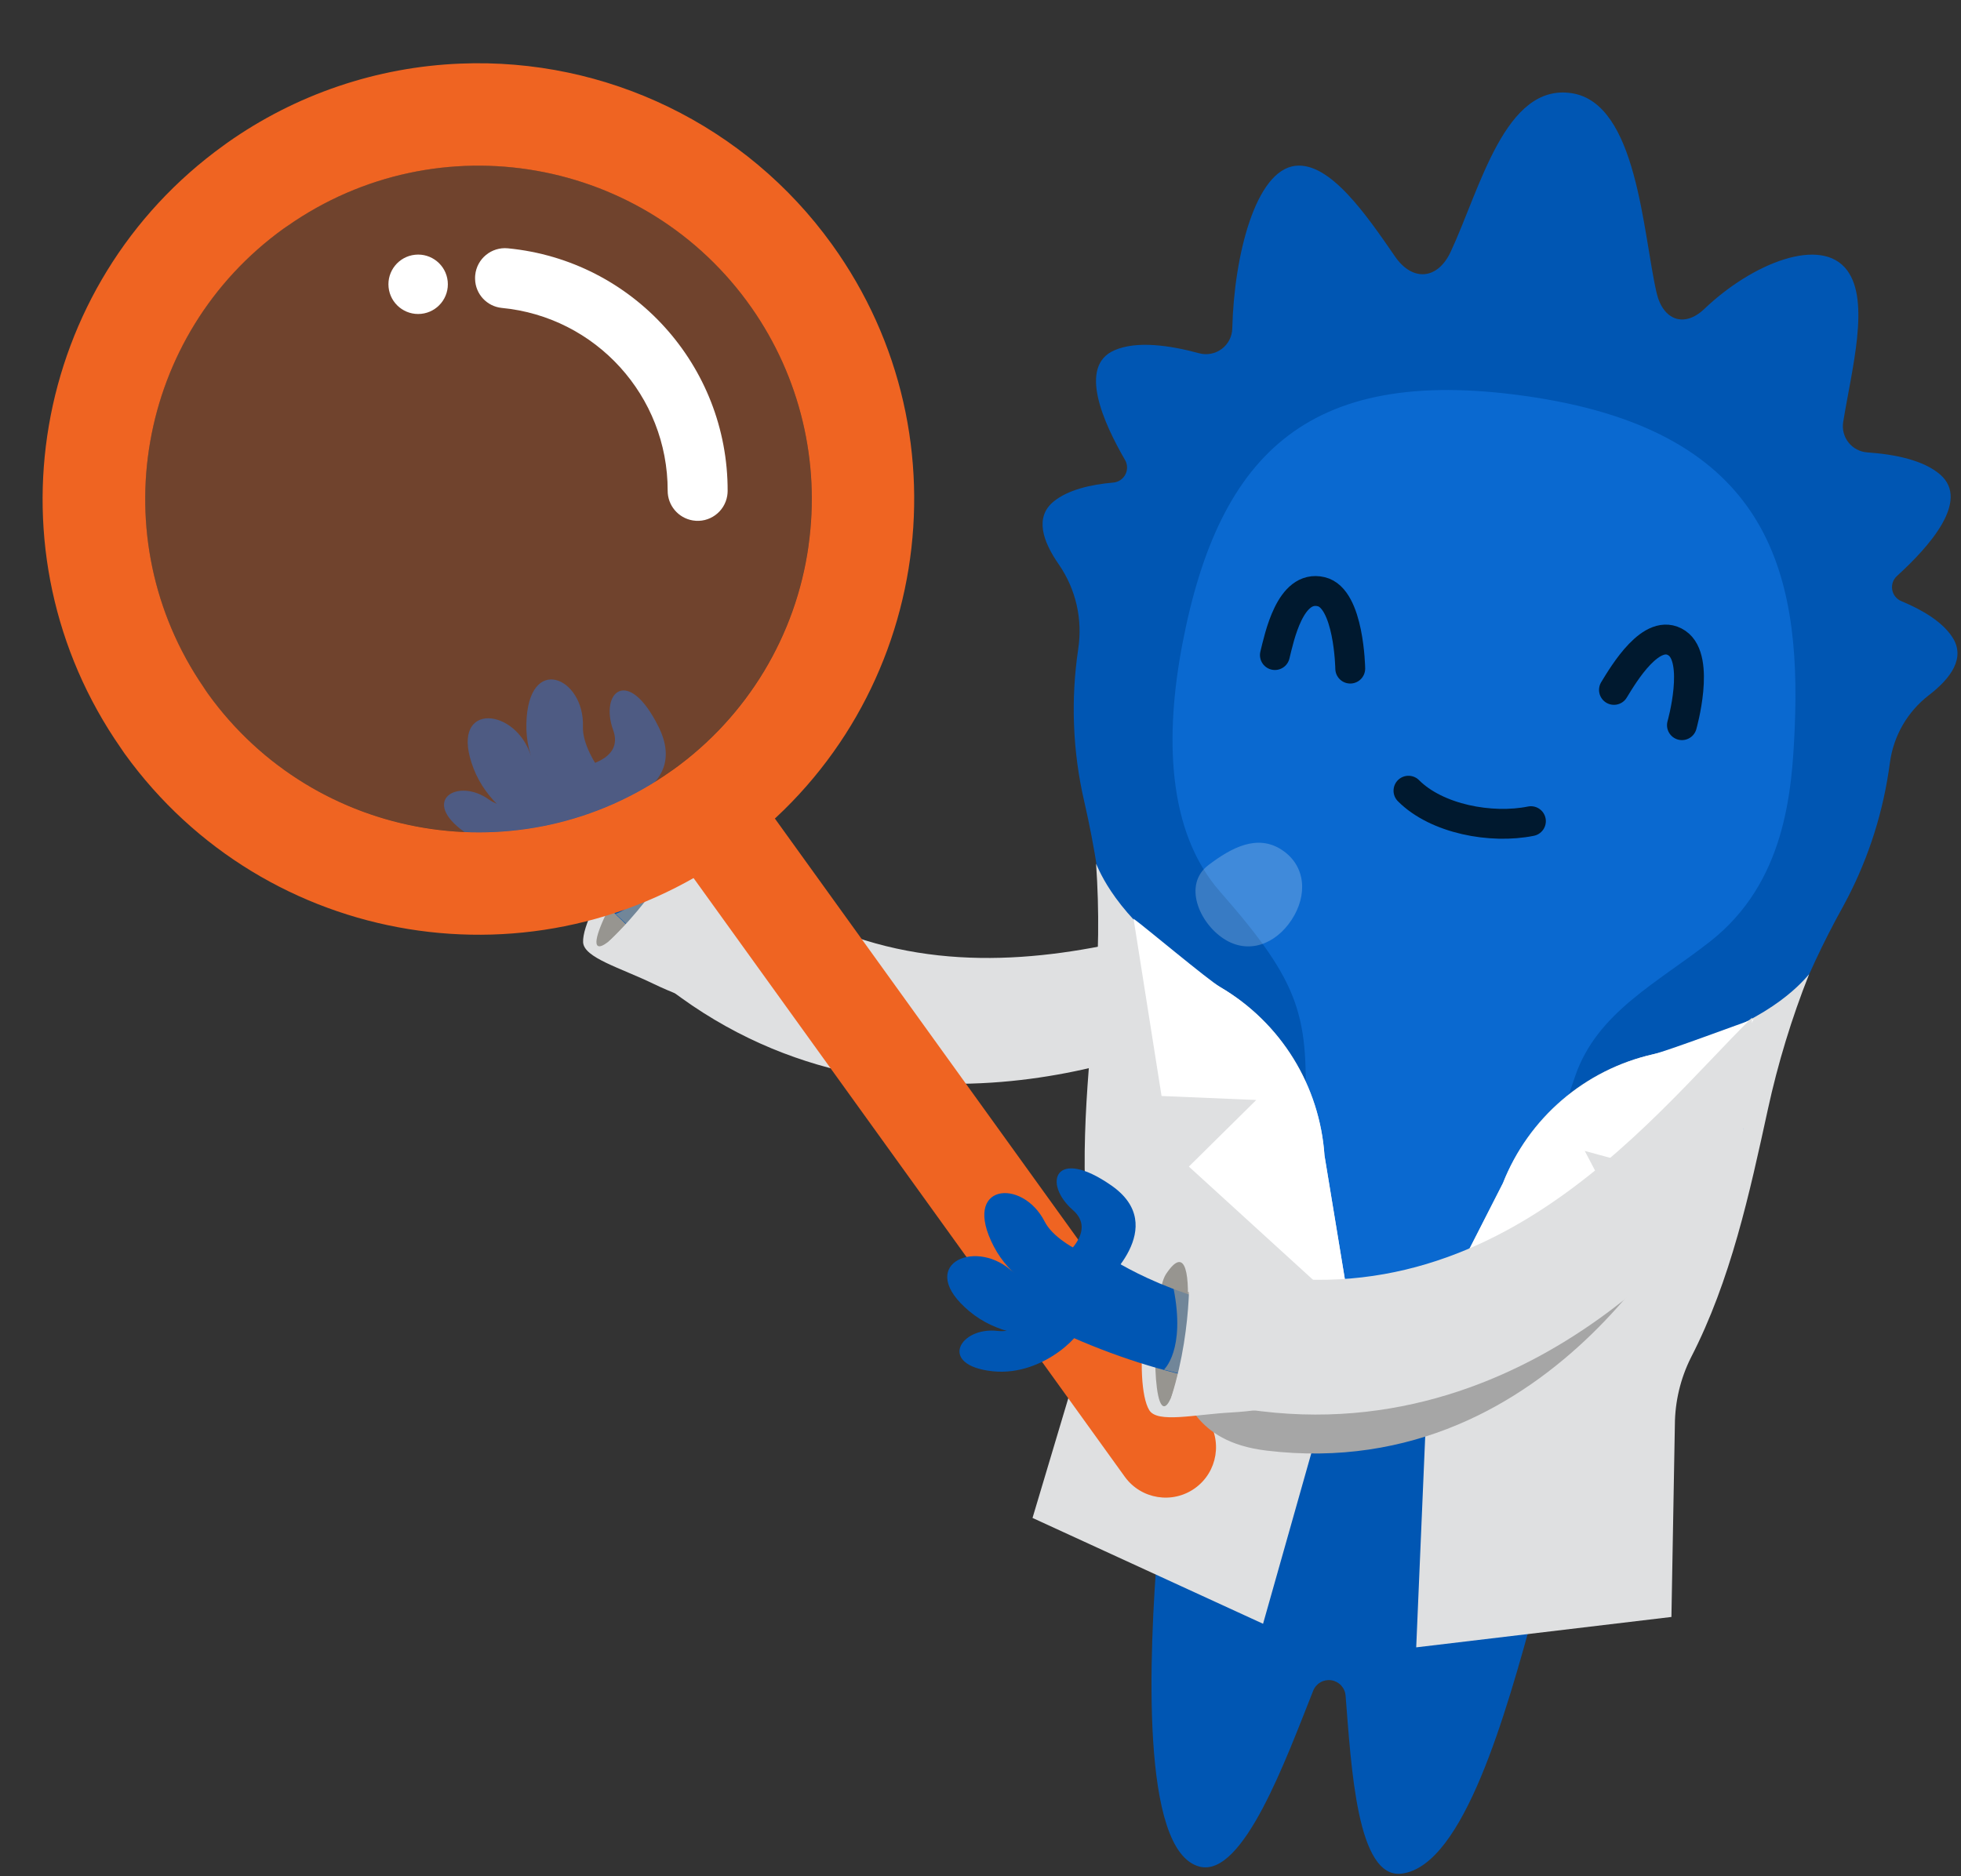 <svg width="394" height="377" viewBox="0 0 394 377" fill="none" xmlns="http://www.w3.org/2000/svg">
<rect x="0" y="0" width="394" height="377" fill="#333333" stroke="none"/>
<g style="mix-blend-mode:overlay" opacity="0.25">
<path d="M276.417 248.782C278.407 246.618 282.943 244.805 285.135 246.488C287.137 248.029 288.623 249.829 286.663 251.956C284.703 254.084 281.212 254.66 278.382 253.785C275.553 252.909 274.399 250.932 276.417 248.782Z" fill="white"/>
</g>
<path d="M147.106 203.549C147.106 203.549 138.08 200.983 131.358 197.724C124.642 194.468 117.279 192.455 117.156 189.324C116.906 183.1 130.373 162.99 137.241 164.386C138.896 164.726 150.887 178.419 154.73 181.429C158.306 184.233 147.106 203.549 147.106 203.549Z" fill="#DFE0E1"/>
<path d="M133.308 167.056C129.195 169.213 117.85 188.684 120.134 190.082C123.118 191.912 146.546 160.128 133.308 167.056Z" fill="#979590"/>
<path d="M244.435 202.203C244.435 202.203 166.411 242.155 110.595 168.907C110.262 168.472 124.916 158.442 124.916 158.442C124.916 158.442 156.927 222.718 241.09 189.278L249.169 197.423L244.435 202.203Z" fill="#0056B3"/>
<g style="mix-blend-mode:multiply" opacity="0.75">
<path d="M123.67 183.635C123.67 183.635 129.406 182.394 133.283 170.256C133.329 170.112 138.951 175.812 138.951 175.812L130.074 189.615L123.67 183.635Z" fill="#979590"/>
</g>
<path d="M241.092 207.211C241.092 207.211 184.725 235.022 136.802 200.468C124.27 191.436 122.156 189.334 122.388 189.114C133.69 178.269 138.777 166.419 138.941 166.595C180.593 210.745 233.107 186.797 261.297 178.962L254.76 190.773L241.092 207.211Z" fill="#DFE0E1"/>
<path d="M120.735 162.793C121.163 162.645 138.819 159.212 132.339 146.1C126.225 133.73 120.426 139.061 123.206 146.743C125.473 153.019 116.389 154.137 116.389 154.137L120.735 162.793Z" fill="#0056B3"/>
<path d="M120.508 167.101C120.039 169.105 105.41 159.297 105.756 145.432C106.109 131.145 117.45 136.105 117.122 145.991C116.896 152.691 126.595 162.197 126.595 162.197L120.515 167.105L120.508 167.101Z" fill="#0056B3"/>
<path d="M117.838 169.46C118.16 171.47 100.187 167.399 95.173 154.494C90.006 141.194 102.918 141.907 106.41 151.141C108.772 157.396 121.838 162.862 121.838 162.862L117.832 169.457L117.838 169.46Z" fill="#0056B3"/>
<path d="M113.169 167.788C114.272 168.94 102.139 173.434 93.355 167.218C84.3 160.817 92.003 156.184 98.234 160.665C102.458 163.703 112.428 162.024 112.428 162.024L113.169 167.788Z" fill="#0056B3"/>
<path opacity="0.12" d="M241.502 253.742C242.931 251.272 246.557 249.417 248.602 251.803C250.455 253.98 251.97 256.409 250.541 258.904C249.112 261.399 246.225 261.723 243.755 260.3C241.286 258.877 240.104 256.237 241.502 253.742Z" fill="white"/>
<path d="M392.257 128.035C390.248 124.951 386.315 122.591 381.994 120.788C381.524 120.591 381.112 120.279 380.795 119.88C380.477 119.482 380.266 119.01 380.179 118.508C380.093 118.007 380.134 117.491 380.299 117.009C380.464 116.528 380.748 116.095 381.125 115.753C387.573 109.883 395.868 100.641 389.834 95.377C386.505 92.48 380.778 91.295 375.156 90.906C374.426 90.854 373.714 90.65 373.066 90.307C372.418 89.964 371.849 89.49 371.395 88.915C370.941 88.34 370.612 87.677 370.429 86.967C370.245 86.258 370.212 85.518 370.331 84.795C372.072 74.073 375.76 60.608 371.144 54.349C365.935 47.288 352.014 52.925 342.441 62.069C338.366 65.962 334.101 64.312 332.836 58.827C330.066 46.826 328.952 20.746 315.795 18.729C302.39 16.651 297.421 37.843 291.467 50.6C288.851 56.201 283.81 56.65 280.3 51.562C274.552 43.224 267.235 32.524 260.263 33.322C252.243 34.237 247.941 51.411 247.587 65.995C247.57 66.797 247.372 67.584 247.006 68.297C246.64 69.01 246.117 69.631 245.476 70.112C244.835 70.594 244.093 70.923 243.306 71.074C242.519 71.226 241.708 71.197 240.934 70.989C234.996 69.372 228.374 68.435 223.909 70.389C216.576 73.563 221.672 84.889 226.042 92.439C226.297 92.879 226.436 93.377 226.447 93.885C226.458 94.394 226.341 94.897 226.107 95.349C225.873 95.8 225.528 96.186 225.106 96.469C224.684 96.753 224.197 96.925 223.69 96.971C219.025 97.377 214.559 98.456 211.711 100.767C207.864 103.9 209.473 108.755 212.748 113.442C216.155 118.383 217.546 124.44 216.635 130.373L216.635 130.422C215.106 140.63 215.519 151.034 217.852 161.088C222.114 179.652 223.646 198.739 222.398 217.745C221.226 236.224 219.778 267.781 229.738 292.037C232.229 298.115 233.198 304.709 232.56 311.247C230.928 332.003 229.045 372.016 241.012 375.095C249.814 377.357 258.433 353.304 263.849 339.733C264.132 339.026 264.645 338.435 265.305 338.056C265.965 337.678 266.734 337.534 267.487 337.647C268.24 337.761 268.932 338.125 269.451 338.682C269.97 339.239 270.286 339.954 270.348 340.713C271.504 354.907 272.602 377.697 281.665 376.497C294.183 374.867 302.641 343.907 308.26 323.59C310.705 313.8 315.103 304.605 321.189 296.558C337.617 274.94 348.947 246.168 352.797 228.279C356.367 212.131 362.267 196.589 370.31 182.14C374.91 173.728 378.004 164.576 379.45 155.098C379.549 154.481 379.64 153.864 379.72 153.247C380.432 147.886 383.235 143.024 387.518 139.722C392.018 136.262 394.957 132.154 392.257 128.035Z" fill="#0056B3"/>
<path d="M360.584 146.428C361.964 114.476 354.931 87.137 308.534 79.885C263.384 72.829 244.99 90.703 237.576 129.332C234.054 147.746 234.413 166.983 245.132 179.179C261.746 198.083 262.897 204.399 262.203 224.599C261.041 258.402 264.282 274.826 278.135 274.89C301.788 277.884 304.78 250.07 316.5 216.188C320.917 203.408 332.982 197.521 343.611 189.178C358.71 177.319 360.042 159.074 360.584 146.428Z" fill="#0A69D0"/>
<path d="M256.149 131.635C257.035 128.077 259.195 117.407 265.448 118.9C271.075 120.206 271.288 134.356 271.288 134.356" stroke="#00192F" stroke-width="6" stroke-miterlimit="10" stroke-linecap="round"/>
<path d="M324.274 138.635C326.2 135.476 331.905 125.828 336.927 129.229C341.71 132.457 337.931 145.724 337.931 145.724" stroke="#00192F" stroke-width="6" stroke-miterlimit="10" stroke-linecap="round"/>
<path d="M307.588 165.011C299.635 166.621 288.68 164.6 282.987 158.889" stroke="#00192F" stroke-width="6" stroke-miterlimit="10" stroke-linecap="round"/>
<path d="M355.192 222.944C357.209 213.679 359.979 204.594 363.475 195.78C362.526 196.781 356.696 204.427 339.832 209.777C337.451 210.533 334.848 211.245 332.01 211.884C325.289 213.411 319.043 216.557 313.814 221.047C308.585 225.538 304.532 231.237 302.005 237.651L287.294 266.537L284.542 331.034L335.819 324.925L336.512 286.284C336.54 281.621 337.635 277.026 339.713 272.851C347.749 257.278 351.526 239.765 355.192 222.944Z" fill="#DFE0E1"/>
<g style="mix-blend-mode:overlay" opacity="0.22">
<path d="M245.858 188.633C240.918 185.404 237.677 177.755 242.757 173.868C247.443 170.296 252.623 167.562 257.52 170.766C262.416 173.971 262.743 179.901 259.515 184.829C256.287 189.758 250.785 191.862 245.858 188.633Z" fill="white"/>
</g>
<path d="M318.406 231.276L336.781 236.281L352.339 204.807C350.008 205.544 334.971 211.207 332.208 211.84C325.431 213.387 319.134 216.562 313.86 221.091C308.585 225.619 304.494 231.364 301.938 237.829L287.295 266.537L327.254 248.134L318.406 231.276Z" fill="white"/>
<path d="M219.888 201.954C220.77 192.515 220.882 183.021 220.223 173.564C220.841 174.798 224.047 183.848 238.515 194.072C240.553 195.514 242.837 196.98 245.307 198.446C251.249 201.939 256.25 206.83 259.873 212.694C263.497 218.559 265.634 225.219 266.1 232.097L271.36 264.104L253.771 326.295L207.452 305.027L218.52 267.985C219.906 263.534 220.258 258.824 219.548 254.215C216.581 236.932 218.29 219.088 219.888 201.954Z" fill="#DFE0E1"/>
<path d="M252.408 221.04L233.377 220.239L227.751 184.613C229.746 186.025 242.701 196.901 245.146 198.336C251.134 201.861 256.174 206.792 259.829 212.703C263.484 218.613 265.645 225.325 266.124 232.258L271.372 264.073L238.865 234.422L252.408 221.04Z" fill="white"/>
<path d="M92.478 12.783C75.671 13.454 59.419 18.979 45.677 28.68L44.987 29.182C6.168 57.116 -3.057 111.034 24.255 150.289C24.525 150.676 24.773 151.073 25.05 151.453C53.311 190.639 107.956 199.565 147.219 171.408L147.323 171.337C186.556 143.034 195.421 88.292 167.118 49.059C149.916 25.196 121.867 11.565 92.478 12.783ZM162.45 109.657C159.93 127.736 150.108 143.996 135.284 154.64C135.16 154.734 135.034 154.807 134.909 154.894C104.892 176.205 63.303 169.287 41.792 139.409C41.48 138.981 41.205 138.542 40.915 138.105C20.348 108.107 27.49 67.178 57.008 45.918C57.264 45.736 57.522 45.576 57.771 45.402C88.058 24.196 129.797 31.559 151.002 61.839C160.734 75.742 164.824 92.825 162.447 109.628L162.449 109.65L162.45 109.657Z" fill="#EF6422"/>
<path opacity="0.33" d="M162.439 109.628C159.919 127.707 150.098 143.968 135.273 154.611C135.149 154.706 135.023 154.778 134.899 154.865C104.889 176.175 63.302 169.272 41.784 139.402C41.472 138.974 41.197 138.536 40.907 138.098C20.34 108.101 27.482 67.171 57 45.912C57.256 45.73 57.514 45.569 57.763 45.395C88.05 24.19 129.789 31.552 150.994 61.833C160.726 75.735 164.816 92.818 162.439 109.621L162.439 109.628Z" fill="#ED6523"/>
<path d="M95.454 56.077C95.52 59.082 97.809 61.56 100.794 61.874C119.718 63.676 134.167 79.575 134.147 98.589C134.129 101.566 136.283 104.102 139.211 104.585C142.486 105.122 145.579 102.895 146.115 99.62C146.165 99.311 146.192 98.997 146.196 98.677C146.271 73.463 127.148 52.329 102.047 49.898C98.742 49.572 95.795 51.992 95.477 55.296C95.452 55.558 95.442 55.819 95.454 56.077Z" fill="white"/>
<path d="M84.627 63.065C87.906 62.726 90.289 59.792 89.95 56.513C89.611 53.234 86.677 50.851 83.398 51.19C80.119 51.53 77.736 54.463 78.075 57.742C78.415 61.022 81.348 63.405 84.627 63.065Z" fill="white"/>
<path d="M131.14 160.328L143.104 151.716C144.332 150.832 146.052 151.107 146.944 152.342L242.412 284.906C245.678 289.441 244.65 295.771 240.114 299.037C235.579 302.303 229.249 301.275 225.982 296.739L130.514 164.176C129.631 162.947 129.905 161.227 131.141 160.335C131.141 160.335 131.148 160.335 131.155 160.334L131.14 160.328Z" fill="#EF6422"/>
<g style="mix-blend-mode:multiply">
<path d="M341.001 239.5C341.001 239.5 313.162 298.527 254.5 291.5C239.162 289.666 239.079 279.855 235.5 278.5C240.137 263.539 232.228 262.852 232.457 262.927C290.279 281.386 324.63 235.005 345.5 214.5L345.5 228L341.001 239.5Z" fill="#A6A6A6"/>
</g>
<path d="M263.994 281.306C263.994 281.306 254.854 283.431 247.394 283.834C239.942 284.238 232.525 286.041 230.901 283.361C227.669 278.037 229.714 253.921 236.4 251.817C238.012 251.313 255.134 257.487 259.953 258.261C264.44 258.982 263.994 281.306 263.994 281.306Z" fill="#DFE0E1"/>
<path d="M234.251 256.057C231.696 259.936 231.198 282.466 233.874 282.583C237.371 282.739 242.478 243.586 234.251 256.057Z" fill="#979590"/>
<path d="M348.5 233C348.5 233 299.579 305.735 215.275 268.675C214.772 268.455 222.737 252.584 222.737 252.584C222.737 252.584 281.868 293.322 339.315 223.31L350.327 226.525L348.5 233Z" fill="#0056B3"/>
<g style="mix-blend-mode:multiply" opacity="0.75">
<path d="M233.846 275.23C233.846 275.23 238.263 271.366 235.778 258.869C235.749 258.721 243.428 260.986 243.428 260.986L242.345 277.361L233.846 275.23Z" fill="#979590"/>
</g>
<path d="M348 239C348 239 312.148 290.627 253.486 283.599C238.148 281.765 235.281 280.95 235.377 280.644C240.014 265.683 238.727 252.852 238.956 252.927C296.778 271.386 331.129 225.005 351.999 204.5L351.999 218L348 239Z" fill="#DFE0E1"/>
<path d="M221.186 258.416C221.489 258.079 235.275 246.526 223.256 238.192C211.917 230.329 209.424 237.801 215.577 243.176C220.599 247.57 213.193 252.946 213.193 252.946L221.186 258.416Z" fill="#0056B3"/>
<path d="M223.074 262.295C223.633 264.275 206.084 262.777 199.674 250.478C193.064 237.807 205.389 236.655 209.889 245.465C212.935 251.436 226.024 255.057 226.024 255.057L223.081 262.295L223.074 262.295Z" fill="#0056B3"/>
<path d="M221.88 265.651C223.135 267.254 205.438 272.395 194.802 263.532C183.841 254.397 195.484 248.769 203.01 255.157C208.106 259.486 222.184 257.942 222.184 257.942L221.872 265.652L221.88 265.651Z" fill="#0056B3"/>
<path d="M216.985 266.45C218.507 266.923 210.068 276.73 199.372 275.545C188.351 274.329 192.847 266.545 200.468 267.449C205.635 268.062 213.545 261.765 213.545 261.765L216.985 266.45Z" fill="#0056B3"/>
</svg>
